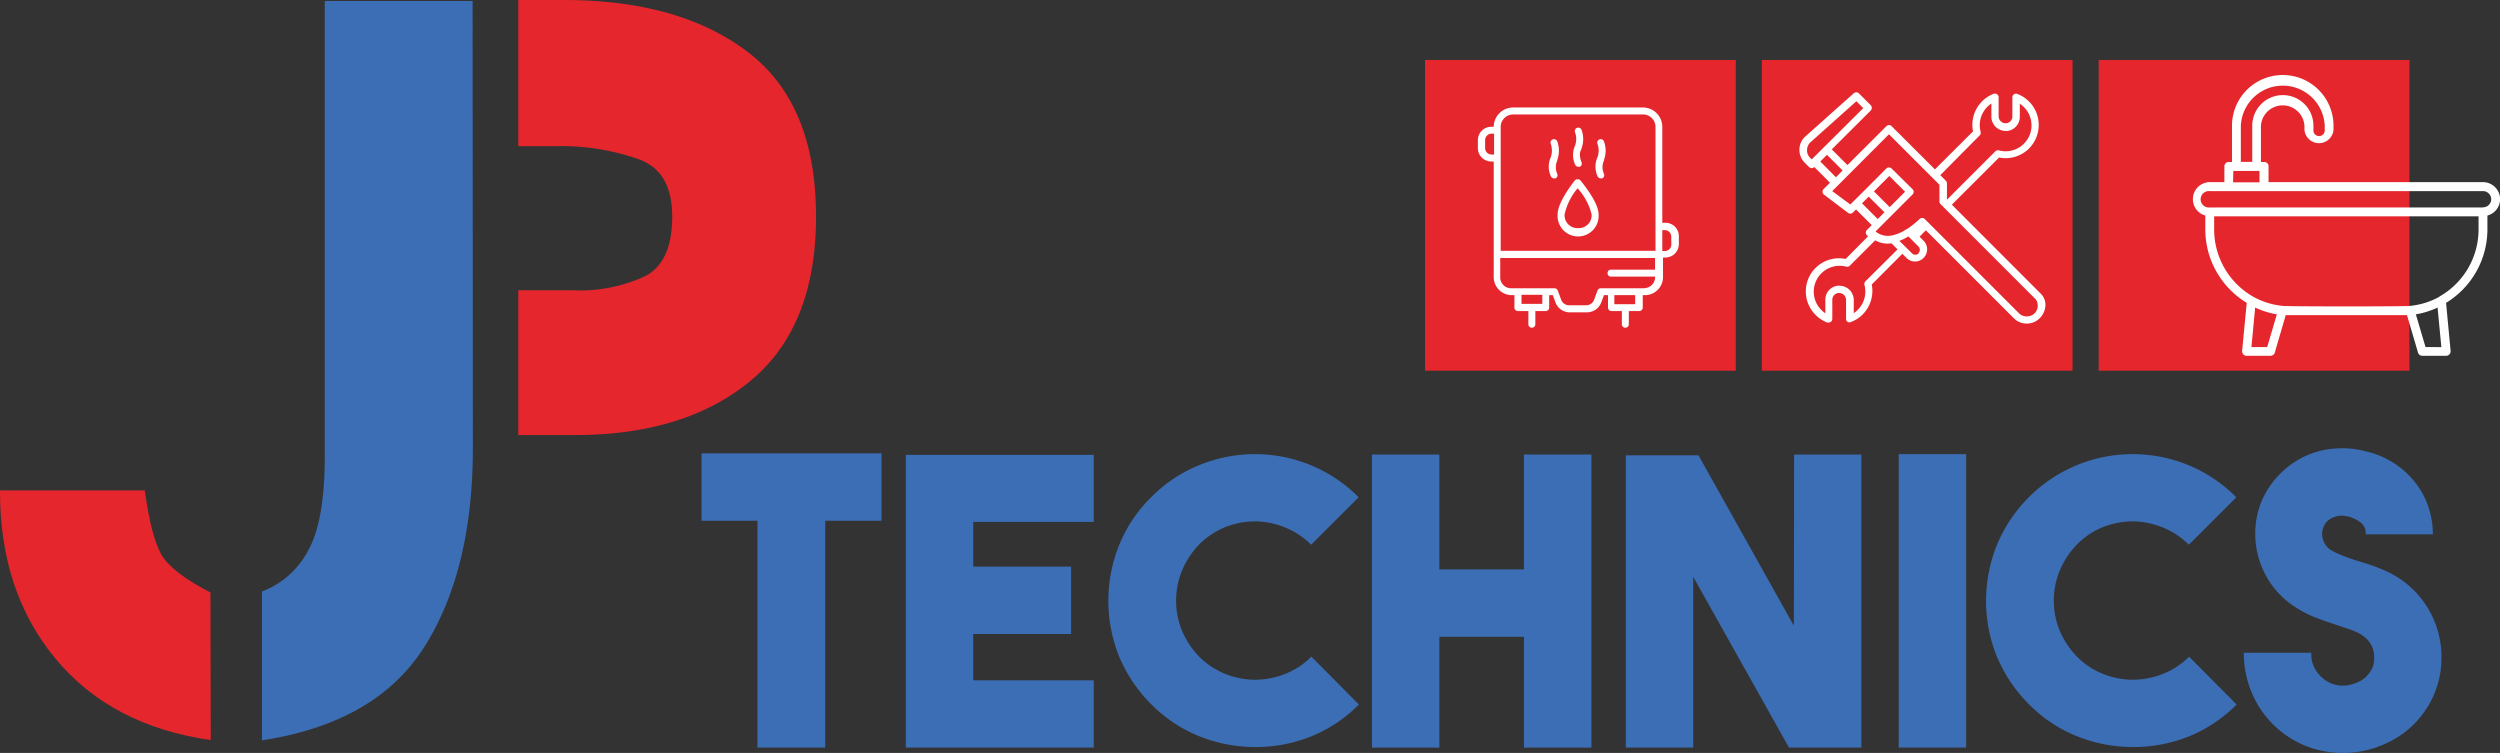 <svg id="Laag_1" data-name="Laag 1" xmlns="http://www.w3.org/2000/svg" viewBox="0 0 276.29 83.21"><rect x="0" y="0" width="276.29" height="83.21" fill="#333333" stroke="none"/><defs><style>.cls-1{fill:#3c6eb5;}.cls-2{fill:#e6262d;}.cls-3{fill:#fff;}</style></defs><path class="cls-1" d="M246.71,424.48v7.45h-6.22V457H233V431.93h-6.18v-7.45Z" transform="translate(-149.29 -374.38)"/><path class="cls-1" d="M270.17,432.06H256.85V437h10.81v7.45H256.85v5.12h13.32V457H249.4V424.65l20.77,0Z" transform="translate(-149.29 -374.38)"/><path class="cls-1" d="M288,456.94a16.58,16.58,0,0,1-6.11-1.17,15.63,15.63,0,0,1-5.36-3.55A16.35,16.35,0,0,1,273,447a16.47,16.47,0,0,1,0-12.44,15.72,15.72,0,0,1,3.5-5.22,15.9,15.9,0,0,1,5.38-3.58,16.23,16.23,0,0,1,12.2,0,16,16,0,0,1,5.36,3.58l-5.25,5.24a8.68,8.68,0,0,0-2.91-1.92A9.13,9.13,0,0,0,288,432a9,9,0,0,0-3.29.63,8.7,8.7,0,0,0-2.89,1.92,9.29,9.29,0,0,0-1.89,2.87,8.66,8.66,0,0,0-.66,3.35,8.46,8.46,0,0,0,.66,3.33,9.32,9.32,0,0,0,1.89,2.85,8.52,8.52,0,0,0,2.89,1.91,8.79,8.79,0,0,0,3.29.64,8.93,8.93,0,0,0,3.31-.64,8.5,8.5,0,0,0,2.91-1.91l5.25,5.29a15.65,15.65,0,0,1-5.34,3.55A16.49,16.49,0,0,1,288,456.94Z" transform="translate(-149.29 -374.38)"/><path class="cls-1" d="M317.71,424.61h7.46V457h-7.46V444.76h-9.35V457h-7.45V424.61h7.45v12.7h9.35Z" transform="translate(-149.29 -374.38)"/><path class="cls-1" d="M347.57,424.61H355V457H347l-10.58-18.87V457h-7.45V424.7H337l10.54,18.83Z" transform="translate(-149.29 -374.38)"/><path class="cls-1" d="M366.58,457h-7.45V424.57h7.45Z" transform="translate(-149.29 -374.38)"/><path class="cls-1" d="M385,456.94a16.58,16.58,0,0,1-6.11-1.17,15.63,15.63,0,0,1-5.36-3.55A16.51,16.51,0,0,1,370,447a16.47,16.47,0,0,1,0-12.44,16.32,16.32,0,0,1,8.88-8.8,16.23,16.23,0,0,1,12.2,0,16,16,0,0,1,5.36,3.58l-5.25,5.24a8.58,8.58,0,0,0-2.91-1.92A9.13,9.13,0,0,0,385,432a9,9,0,0,0-3.29.63,8.56,8.56,0,0,0-2.88,1.92,9.15,9.15,0,0,0-1.9,2.87,8.66,8.66,0,0,0-.66,3.35,8.46,8.46,0,0,0,.66,3.33,9.18,9.18,0,0,0,1.9,2.85,8.38,8.38,0,0,0,2.88,1.91,8.79,8.79,0,0,0,3.29.64,8.93,8.93,0,0,0,3.31-.64,8.41,8.41,0,0,0,2.91-1.91l5.25,5.29a15.65,15.65,0,0,1-5.34,3.55A16.49,16.49,0,0,1,385,456.94Z" transform="translate(-149.29 -374.38)"/><path class="cls-1" d="M408.26,457.6a11.53,11.53,0,0,1-3.07-.42,10.4,10.4,0,0,1-2.89-1.3,10.8,10.8,0,0,1-3.7-4,11.12,11.12,0,0,1-1.33-5.36h7.46a3.27,3.27,0,0,0,.57,2.05,4,4,0,0,0,1,1,3.34,3.34,0,0,0,1.72.58,3.92,3.92,0,0,0,1.8-.36,2.81,2.81,0,0,0,1-.66,3.38,3.38,0,0,0,.57-.77,2.16,2.16,0,0,0,.24-.73,4.72,4.72,0,0,0,.05-.57,5,5,0,0,0-.05-.58,2.36,2.36,0,0,0-.24-.74,2.88,2.88,0,0,0-.57-.78,4,4,0,0,0-1-.68,9.59,9.59,0,0,0-1-.4c-.37-.11-.76-.25-1.17-.39-.74-.24-1.5-.5-2.29-.8A12.67,12.67,0,0,1,403,441.5a9.38,9.38,0,0,1-2.6-2.42,9.68,9.68,0,0,1-1.83-6.6,9.08,9.08,0,0,1,1-3.42,9.82,9.82,0,0,1,2-2.6,9.39,9.39,0,0,1,5.78-2.51,10.09,10.09,0,0,1,3.39.31,9.67,9.67,0,0,1,5.38,3.33,8.9,8.9,0,0,1,1.51,2.71,9.4,9.4,0,0,1,.53,3.13h-7.42A1.51,1.51,0,0,0,410,432a4.25,4.25,0,0,0-1.12-.53,2.41,2.41,0,0,1-.42-.07,2.35,2.35,0,0,0-.75,0,2.8,2.8,0,0,0-.86.31,1.72,1.72,0,0,0-.71.77,2,2,0,0,0-.13,1.48,2.09,2.09,0,0,0,.88,1.21,9.15,9.15,0,0,0,1.37.64c.5.2,1,.38,1.59.56s1,.3,1.52.48,1,.38,1.56.62a10.39,10.39,0,0,1,6.18,9.57,10.17,10.17,0,0,1-1.65,5.64,10.3,10.3,0,0,1-4.53,3.88,10.64,10.64,0,0,1-2.33.78A12.09,12.09,0,0,1,408.26,457.6Z" transform="translate(-149.29 -374.38)"/><path class="cls-1" d="M201.55,423.88q0,13.44-5.31,21.91t-18,10.41V439.75a9.61,9.61,0,0,0,5.08-4.48q1.86-3.27,1.86-10.41V374.49h16.34Z" transform="translate(-149.29 -374.38)"/><path class="cls-2" d="M239.47,398.36q0,12.11-7.23,18.1t-19.4,6h-6.27v-16h6a17.17,17.17,0,0,0,8.07-1.58q2.94-1.58,2.94-6.56T219.94,392a25.88,25.88,0,0,0-9.51-1.46h-3.86V374.38h5q12.83,0,20.38,5.76T239.47,398.36Z" transform="translate(-149.29 -374.38)"/><path class="cls-2" d="M172.58,456.17q-11-1.57-17.16-9t-6.13-18.59h16c.48,3.47,1.1,5.86,1.87,7.15s2.56,2.67,5.39,4.13Z" transform="translate(-149.29 -374.38)"/><rect class="cls-2" x="231.94" y="6.63" width="34.34" height="34.34"/><path class="cls-3" d="M425.59,396.39a1.89,1.89,0,0,0-1.89-1.88H400v-1.75a.48.48,0,0,0-.49-.48h-.35v-4a2.41,2.41,0,0,1,4.81,0v.44a1.61,1.61,0,0,0,3.21,0v-.44a5.61,5.61,0,0,0-11.22,0v4h-.35a.48.48,0,0,0-.49.48v1.75H393.5a1.88,1.88,0,0,0-.49,3.69v1.53a9.52,9.52,0,0,0,4.58,8.12l-.51,5.31a.53.53,0,0,0,.13.38.48.48,0,0,0,.36.16h2.65a.5.5,0,0,0,.47-.35l1.21-4.14c.52,0,12.88,0,13.4,0l1.22,4.14a.49.49,0,0,0,.46.35h2.65a.48.48,0,0,0,.36-.16.49.49,0,0,0,.13-.38l-.5-5.31a9.53,9.53,0,0,0,4.57-8.12V398.2A1.88,1.88,0,0,0,425.59,396.39Zm-28.65-8.12a4.64,4.64,0,0,1,9.27,0v.44a.63.63,0,1,1-1.25,0v-.44a3.38,3.38,0,0,0-6.76,0v4h-1.26Zm-.83,5H399v1.26h-2.92Zm3.74,19.47h-1.74l.41-4.37a9.29,9.29,0,0,0,2.4.75Zm17.5,0-1.07-3.62a9.17,9.17,0,0,0,2.4-.75l.42,4.37Zm1.51-5.55a8.37,8.37,0,0,1-3.26,1c-.69.07-13.32.07-14,0a8.37,8.37,0,0,1-3.26-1,8.55,8.55,0,0,1-4.35-7.44v-1.46h29.22v1.46A8.53,8.53,0,0,1,418.86,407.17Zm4.85-9.88H393.5a.91.91,0,1,1,0-1.81h30.2a.91.91,0,0,1,.91.91A.9.9,0,0,1,423.71,397.29Z" transform="translate(-149.29 -374.38)"/><rect class="cls-2" x="194.71" y="6.63" width="34.34" height="34.34"/><path class="cls-3" d="M374.89,406.9,365,397l5.22-5.21a3.66,3.66,0,0,0,4.38-3.6,3.64,3.64,0,0,0-1.07-2.59,3.69,3.69,0,0,0-1.29-.84.4.4,0,0,0-.55.38v2.11a.75.75,0,0,1-.65.75h-.11a.75.75,0,0,1-.53-.22.92.92,0,0,1-.17-.25.68.68,0,0,1-.06-.29v-2.11a.39.39,0,0,0-.17-.33.4.4,0,0,0-.38-.05,3.58,3.58,0,0,0-1.28.83,3.68,3.68,0,0,0-1,3.32l-4.21,4.2-4.79-4.78a.4.4,0,0,0-.57,0l-4.31,4.3-1.73-1.73,4.31-4.3a.43.43,0,0,0,0-.58l-1.32-1.32a.42.42,0,0,0-.56,0l-5.36,4.78a2,2,0,0,0-.08,2.87l.5.5a.41.41,0,0,0,.58,0l0,0,1.73,1.73-.7.7a.39.39,0,0,0-.12.32.43.43,0,0,0,.16.3l2.64,2a.4.4,0,0,0,.53,0l.37-.36,1.74,1.73-.54.54a.41.41,0,0,0,0,.58l0,0,.13.12L353.26,403a3.66,3.66,0,0,0-3.31,6.19,3.56,3.56,0,0,0,1.29.84.32.32,0,0,0,.14,0,.45.45,0,0,0,.23-.07.42.42,0,0,0,.18-.34v-2.11a.75.75,0,0,1,.66-.75h.09a.76.76,0,0,1,.54.22.72.72,0,0,1,.16.25.69.69,0,0,1,.07.29v2.11a.4.4,0,0,0,.18.33.38.38,0,0,0,.37,0,3.53,3.53,0,0,0,1.29-.83,3.7,3.7,0,0,0,1-3.31l3.38-3.39.45.45a1.31,1.31,0,0,0,.95.4h0a1.32,1.32,0,0,0,.95-.4,1.34,1.34,0,0,0,0-1.89l-.45-.45.7-.71,9.71,9.71a2,2,0,0,0,1.44.6h0a2,2,0,0,0,1.44-.6,2.13,2.13,0,0,0,.62-1.4A1.71,1.71,0,0,0,374.89,406.9Zm-6.81-17.56a.4.4,0,0,0,.1-.39,2.87,2.87,0,0,1,.74-2.76,3.16,3.16,0,0,1,.45-.37v1.45a1.38,1.38,0,0,0,.13.62,1.67,1.67,0,0,0,.33.5,1.62,1.62,0,0,0,1.12.46l.23,0a1.58,1.58,0,0,0,1.33-1.56v-1.45a3.16,3.16,0,0,1,.45.37A2.86,2.86,0,0,1,370.2,391a.4.4,0,0,0-.39.1l-5.35,5.35v-1.81a.44.44,0,0,0-.12-.28l-.62-.62ZM349,390.92a1.17,1.17,0,0,1,.39-.83l5.06-4.52.76.76L349.51,392l-.21-.22A1.12,1.12,0,0,1,349,390.92Zm1.46,1.31.74-.74,1.73,1.73-.74.75Zm4.61,4.62.74-.74,1.74,1.73-.74.75Zm3.06.42-1.74-1.74,1.7-1.7,1.74,1.74Zm-2.68,8.2a.43.43,0,0,0-.11.39,2.84,2.84,0,0,1-.74,2.76,2.61,2.61,0,0,1-.44.37v-1.45a1.52,1.52,0,0,0-.13-.62,1.67,1.67,0,0,0-.33-.5,1.64,1.64,0,0,0-1.11-.46.83.83,0,0,0-.24,0,1.55,1.55,0,0,0-1.33,1.55V409a2.34,2.34,0,0,1-.45-.37,2.86,2.86,0,0,1,2.76-4.78.4.4,0,0,0,.39-.1l2.81-2.81a2.78,2.78,0,0,0,1.8.33l.67.67Zm5.89-3.09a.51.51,0,0,1-.37.15h0a.51.51,0,0,1-.37-.15L359.2,401a6.48,6.48,0,0,0,1-.49l.37.37h0l.74.74a.53.53,0,0,1,0,.74ZM374.15,409a1.22,1.22,0,0,1-.87.35h0a1.19,1.19,0,0,1-.86-.35L362,398.58a.4.4,0,0,0-.56,0,11.74,11.74,0,0,1-1.35,1.09l-.05,0a4.5,4.5,0,0,1-1.65.73h0a2.14,2.14,0,0,1-1.82-.44l.53-.53h0l1.3-1.3,0,0h0l2.26-2.26a.41.41,0,0,0,0-.58L358.34,393a.43.43,0,0,0-.58,0l-2.27,2.28h0l-1.31,1.3h0l-.4.4-2-1.48,6.27-6.28,4.79,4.79h0l.79.79,0,1.85c0,.26.21.34.5.67h0l10.17,10.17A1.22,1.22,0,0,1,374.15,409Z" transform="translate(-149.29 -374.38)"/><rect class="cls-2" x="157.49" y="6.63" width="34.34" height="34.34"/><path class="cls-3" d="M323.62,394.19a.37.37,0,0,0-.29.14c-.19.24-1.9,2.38-1.9,3.76a2.27,2.27,0,1,0,4.53,0c0-1.39-1.83-3.53-2-3.77A.42.42,0,0,0,323.62,394.19Zm.07,5.4a1.42,1.42,0,0,1-1.49-1.5,6.75,6.75,0,0,1,1.44-2.9,6.61,6.61,0,0,1,1.55,2.9A1.42,1.42,0,0,1,323.69,399.59Z" transform="translate(-149.29 -374.38)"/><path class="cls-3" d="M320.69,393.87a.38.38,0,0,0,.35.22.45.45,0,0,0,.16,0,.39.39,0,0,0,.19-.51,1.73,1.73,0,0,1,0-1.44.43.43,0,0,0,0-.07,3,3,0,0,0,0-2.07.39.39,0,0,0-.51-.21.37.37,0,0,0-.2.5,2.29,2.29,0,0,1,0,1.46A2.53,2.53,0,0,0,320.69,393.87Z" transform="translate(-149.29 -374.38)"/><path class="cls-3" d="M323.37,392.58a.4.4,0,0,0,.35.23.42.42,0,0,0,.16,0,.38.38,0,0,0,.19-.51s-.39-.9,0-1.44a.16.16,0,0,0,0-.07,2.94,2.94,0,0,0,0-2.07.38.38,0,0,0-.71.29,2.16,2.16,0,0,1,0,1.46A2.53,2.53,0,0,0,323.37,392.58Z" transform="translate(-149.29 -374.38)"/><path class="cls-3" d="M325.85,393.87a.39.39,0,0,0,.35.22.41.41,0,0,0,.16,0,.38.38,0,0,0,.19-.51,1.73,1.73,0,0,1,0-1.44.16.16,0,0,0,0-.07,2.94,2.94,0,0,0,0-2.07.38.38,0,1,0-.71.29,2.16,2.16,0,0,1,0,1.46A2.57,2.57,0,0,0,325.85,393.87Z" transform="translate(-149.29 -374.38)"/><path class="cls-3" d="M333.29,399H333v-10.6a2.14,2.14,0,0,0-2.15-2.14H316.52a2.15,2.15,0,0,0-2.15,2.13h-.27a1.48,1.48,0,0,0-1.48,1.48v.88a1.48,1.48,0,0,0,1.48,1.48h.27v10.22h0V405a2,2,0,0,0,2,2h.29v1.37a.39.39,0,0,0,.38.39h1.16v1.46a.38.38,0,0,0,.38.38.39.39,0,0,0,.39-.38v-1.46h1.15a.39.39,0,0,0,.38-.39V407h.4l.28.76a1.7,1.7,0,0,0,1.62,1.14h1.85a1.7,1.7,0,0,0,1.62-1.14l.28-.76H327v1.37a.39.39,0,0,0,.38.39h1.15v1.46a.39.39,0,0,0,.39.38.38.38,0,0,0,.38-.38v-1.46h1.16a.39.39,0,0,0,.38-.39V407h.24a2,2,0,0,0,2-2v-2.16h.27a1.49,1.49,0,0,0,1.48-1.49v-.88A1.48,1.48,0,0,0,333.29,399Zm-18.15-10.6a1.38,1.38,0,0,1,1.38-1.37h14.35a1.38,1.38,0,0,1,1.38,1.37V402.1H315.14V388.42Zm-1,3.06a.72.72,0,0,1-.72-.71v-.88a.72.72,0,0,1,.72-.72h.27v2.31Zm5.6,16.5h-2.3v-1h2.3ZM330,408h-2.3v-1H330Zm1-1.76h-4.8a.38.38,0,0,0-.36.25l-.37,1a.94.94,0,0,1-.9.63h-1.85a.94.94,0,0,1-.9-.63l-.37-1a.38.38,0,0,0-.36-.25h-4.8a1.2,1.2,0,0,1-1.2-1.19v-2.16h17.11v1.29h-4.8a.39.39,0,1,0,0,.77h4.8v.1A1.2,1.2,0,0,1,331.05,406.22Zm3-4.84a.72.72,0,0,1-.72.72H333v-2.31h.27a.72.72,0,0,1,.72.71Z" transform="translate(-149.29 -374.38)"/></svg>
